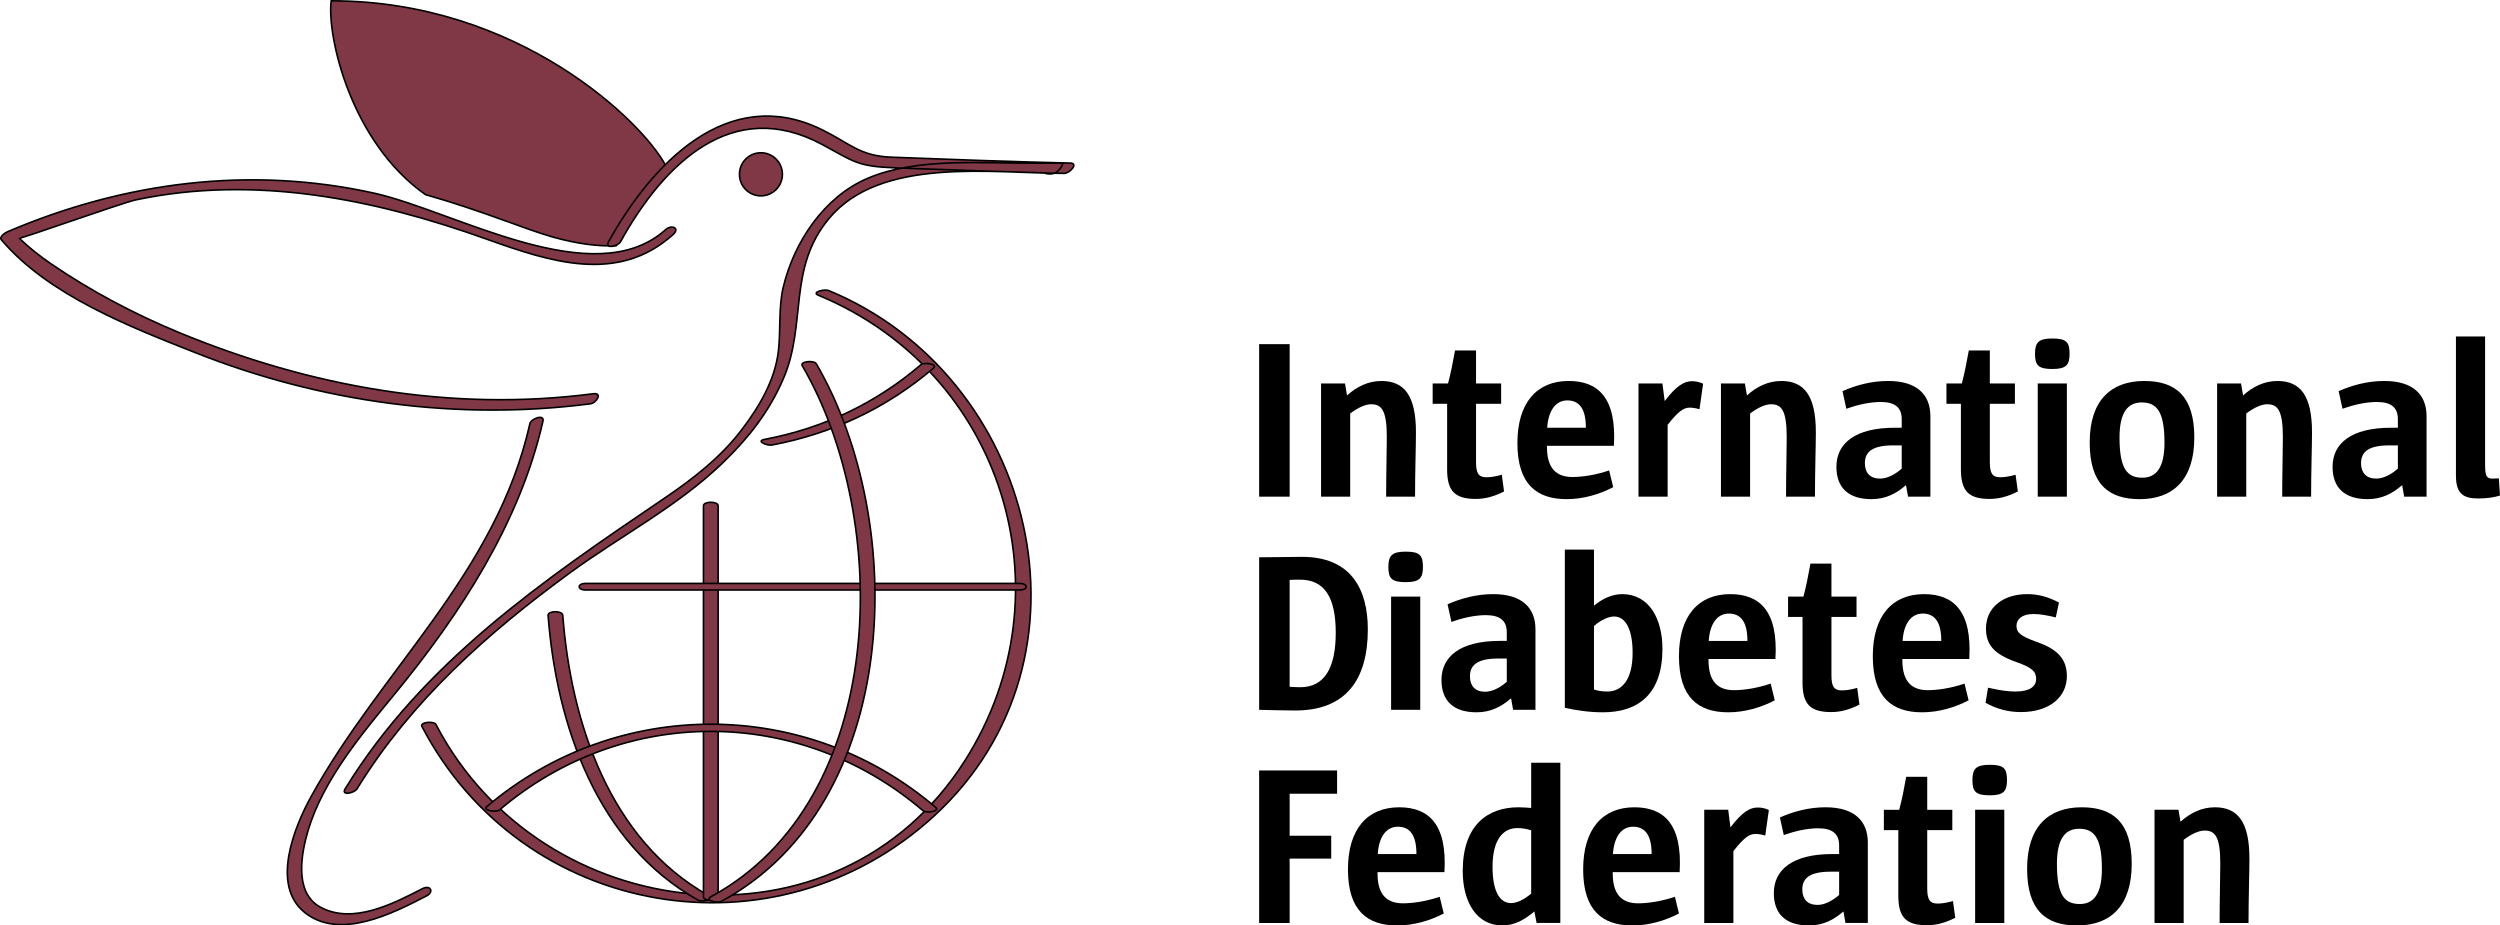 <?xml version="1.0" encoding="utf-8"?>
<!-- Generator: Adobe Illustrator 17.0.0, SVG Export Plug-In . SVG Version: 6.00 Build 0)  -->
<!DOCTYPE svg PUBLIC "-//W3C//DTD SVG 1.1//EN" "http://www.w3.org/Graphics/SVG/1.1/DTD/svg11.dtd">
<svg version="1.1" xmlns="http://www.w3.org/2000/svg" xmlns:xlink="http://www.w3.org/1999/xlink" x="0px" y="0px"
	 width="226.843px" height="83.974px" viewBox="0 0 226.843 83.974" style="enable-background:new 0 0 226.843 83.974;"
	 xml:space="preserve">
<g id="Layer_3" style="display:none;">
	<g style="display:inline;">
		<path style="stroke:#000000;stroke-width:0.949;" d="M-19.071-8.041c56.896,23.818,78.32,92.959,45.33,145.712
			c-39.506,63.145-130.782,52.08-163.322-11.196c-0.633-1.253-5.031-0.801-4.361,0.538c30.949,60.179,109.1,73.717,158.159,28.019
			c53.173-49.614,31.118-137.874-32.62-164.54C-17.056-10.01-21.295-9.007-19.071-8.041z"/>
		<path style="stroke:#000000;stroke-width:0.949;" d="M-102.471,92.216c2.603,34.415,15.09,71.493,46.33,89.234
			c1.134,0.67,5.367-0.218,3.192-1.47c-30.526-17.315-42.48-54.307-44.995-87.765C-98.068,90.662-102.553,90.793-102.471,92.216z"/>
		<path style="stroke:#000000;stroke-width:0.949;" d="M-54.506,57.915v122.491c0,1.422,4.53,1.422,4.53,0V57.915
			C-49.976,56.451-54.506,56.451-54.506,57.915z"/>
		<path style="stroke:#000000;stroke-width:0.949;" d="M-90.856,84.293H43.066c2.728,0,2.728-2.05,0-2.05H-90.856
			C-93.538,82.243-93.538,84.293-90.856,84.293z"/>
		<path style="stroke:#000000;stroke-width:0.949;" d="M12.628,13.726C-1.375,25.88-17.559,33.639-35.631,37.121
			c-2.851,0.538,0.835,2.05,2.26,1.759c18.619-3.562,35.435-11.575,49.903-24.108C17.955,13.508,13.595,12.883,12.628,13.726z"/>
		<path style="stroke:#000000;stroke-width:0.949;" d="M17.201,152.385c-39.964-34.634-98.496-34.752-138.582-0.247
			c-1.426,1.208,2.894,1.874,3.897,1.045c38.202-32.917,92.67-32.785,130.78,0.25C14.306,154.272,18.625,153.608,17.201,152.385z"/>
		<path style="stroke:#000000;stroke-width:0.949;" d="M-24.021,14.017C3.911,62.653,2.644,150.203-52.191,180.358
			c-2.183,1.162,2.049,2.095,3.183,1.47C6.804,151.161,8.942,63.323-19.659,13.473C-20.37,12.207-24.777,12.715-24.021,14.017z"/>
		<path style="stroke:#000000;stroke-width:5.693;" d="M-84.092-22.362c-5.15,0.247-29.388,0.021-58.322-12.694
			c-21.577-10.054-30.198-52.322-28.869-63.284c57.526,0,97.695,37.425,104.594,50.598C-70.89-42.683-79.985-32.787-84.092-22.362z"
			/>
		<path style="fill:none;stroke:#000000;stroke-width:4.744;stroke-linecap:round;" d="M-108.252,26.338
			c0,0-98.146,8.115-159.642-50.512c-4.008-1.315,61.904-30.018,124.898-6.564c62.981,23.453,76.307,4.886,76.307,4.886"/>
		<path style="fill:none;stroke:#000000;stroke-width:4.744;stroke-linecap:round;stroke-linejoin:round;" d="M-83.898-22.317
			c0,0,14.797-37.749,45.454-37.749c22.216,0.008,19.231,13.398,42.602,11.835c23.832-1.592,23.721-1.751,51.683-1.611
			c0,0-36.605-2.8-65.162,9.292C-36.162-25.875-28.789,7.868-39.606,29.532c-10.812,21.666-56.89,42.326-82.618,66.538
			c-25.744,24.196-44.864,50.699-44.864,50.699"/>
		<path style="fill:none;stroke:#000000;stroke-width:4.744;stroke-linecap:round;" d="M-107.925,26.717
			c-22.122,56.762-57.149,98.447-57.149,98.447s-30.171,38.417-16.234,51.648c13.937,13.215,38.21-4.594,38.21-4.594"/>
		<path d="M-29.931-45.487c0,2.914-2.362,5.276-5.279,5.276c-2.914,0-5.284-2.363-5.284-5.276c0-2.917,2.371-5.288,5.284-5.288
			C-32.294-50.775-29.931-48.404-29.931-45.487z"/>
	</g>
</g>
<g id="Layer_2">
	<g>
		<path style="fill:#813846;stroke:#000000;stroke-width:0.148;" d="M60.417,20.822c-6.508,5.867-19.14-1.664-26.46-3.292
			c-11.277-2.503-22.714-1.02-33.275,3.499C0.497,21.1-0.107,21.49,0.127,21.758c4.252,5.029,11.696,7.908,17.624,10.252
			c11.351,4.495,23.724,6.195,35.826,4.629c0.543-0.074,1.122-1.021,0.26-0.912c-12.891,1.676-25.709-0.632-37.651-5.576
			c-4.043-1.676-7.962-3.753-11.585-6.232c-1.011-0.692-1.971-1.457-2.859-2.308c0.099,0.098,9.367-3.219,10.574-3.473
			c10.809-2.284,21.654-0.086,31.871,3.571c5.706,2.041,11.88,4.094,16.897-0.437C61.736,20.676,60.911,20.373,60.417,20.822
			L60.417,20.822z"/>
		<path style="fill:#813846;stroke:#000000;stroke-width:0.148;" d="M55.919,22.292c-1.528,0.074-3.402-0.121-5.78-0.79
			c-2.477-0.693-6.409-2.393-11.523-3.838c-6.778-4.737-8.96-14.382-8.566-17.589h0.022c17.057,0.009,28.251,11.043,30.296,14.892
			C59.124,16.448,57.139,19.243,55.919,22.292L55.919,22.292z"/>
		<path style="fill:#813846;stroke:#000000;stroke-width:0.148;" d="M32.404,71.562c4.88-7.946,11.82-14.116,19.287-19.57
			c4.598-3.366,9.86-6.073,13.964-10.07c2.318-2.248,4.129-4.568,5.411-7.532c2.169-4.981,0.358-10.01,4.166-14.577
			c4.707-5.624,14.764-4.082,21.345-4.082c0.469,0,1.331-0.911,0.543-0.934c-5.411-0.121-10.833-0.328-16.244-0.534
			c-2.884-0.11-3.734-1.24-6.31-2.503c-8.602-4.216-15.491,3.231-19.348,10.179c-0.383,0.692,0.85,0.412,1.084,0
			c3.919-7.082,10.168-13.228,18.339-8.807c2.872,1.543,3.118,1.968,6.569,2.1c2.994,0.109,5.99,0.22,8.984,0.317l4.498,0.135
			c0.838,0.279,1.43-0.013,1.774-0.887l-2.613,0.012c-4.708,0.024-10.648-0.534-15.097,1.361c-3.993,1.688-6.705,5.807-7.678,9.863
			c-0.456,1.883-0.221,3.996-0.456,5.891c-0.32,2.589-1.713,4.957-3.254,6.985c-1.911,2.55-4.498,4.555-7.123,6.33
			C49.337,52.623,38.357,60.107,31.32,71.574C30.913,72.229,32.159,71.975,32.404,71.562L32.404,71.562z"/>
		<path style="fill:#813846;stroke:#000000;stroke-width:0.148;" d="M70.992,15.817c0,1.082-0.876,1.955-1.947,1.955
			c-1.085,0-1.948-0.873-1.948-1.955c0-1.082,0.863-1.955,1.948-1.955C70.116,13.862,70.992,14.735,70.992,15.817L70.992,15.817z"/>
		<path style="fill:#813846;stroke:#000000;stroke-width:0.148;" d="M48.081,38.447c-3.069,13.617-13.434,22.194-19.878,33.879
			c-1.479,2.698-3.648,7.969-0.567,10.46c3.192,2.575,8.035,0.072,11.067-1.494c0.726-0.377,0.333-1.021-0.369-0.657
			c-2.651,1.361-6.31,3.281-9.268,1.678c-2.428-1.324-1.713-4.932-1.108-6.973c1.392-4.629,4.905-8.783,7.912-12.439
			c5.903-7.191,11.326-15.523,13.397-24.696C49.412,37.549,48.18,37.986,48.081,38.447L48.081,38.447z"/>
		<path style="fill:#813846;stroke:#000000;stroke-width:0.148;" d="M74.246,26.786c16.724,6.899,23.021,26.931,13.322,42.212
			c-11.61,18.294-38.44,15.087-48.003-3.244c-0.186-0.363-1.479-0.23-1.282,0.159c9.095,17.431,32.068,21.356,46.487,8.114
			c15.627-14.371,9.144-39.94-9.588-47.667C74.837,26.216,73.592,26.506,74.246,26.786L74.246,26.786z"/>
		<path style="fill:#813846;stroke:#000000;stroke-width:0.148;" d="M49.732,55.83c0.764,9.974,4.436,20.712,13.618,25.852
			c0.333,0.193,1.577-0.062,0.937-0.427c-8.972-5.016-12.486-15.731-13.224-25.425C51.026,55.381,49.707,55.417,49.732,55.83
			L49.732,55.83z"/>
		<path style="fill:#813846;stroke:#000000;stroke-width:0.148;" d="M63.831,45.894v35.484c0,0.412,1.331,0.412,1.331,0V45.894
			C65.162,45.469,63.831,45.469,63.831,45.894L63.831,45.894z"/>
		<path style="fill:#813846;stroke:#000000;stroke-width:0.148;" d="M53.146,53.534H92.51c0.802,0,0.802-0.594,0-0.594H53.146
			C52.357,52.94,52.357,53.534,53.146,53.534L53.146,53.534z"/>
		<path style="fill:#813846;stroke:#000000;stroke-width:0.148;" d="M83.563,33.091c-4.117,3.522-8.874,5.77-14.186,6.778
			c-0.838,0.157,0.247,0.595,0.666,0.511c5.472-1.033,10.414-3.353,14.666-6.985C85.128,33.03,83.846,32.847,83.563,33.091
			L83.563,33.091z"/>
		<path style="fill:#813846;stroke:#000000;stroke-width:0.148;" d="M84.906,73.262c-11.745-10.034-28.95-10.071-40.731-0.073
			c-0.42,0.352,0.85,0.546,1.146,0.304c11.227-9.536,27.236-9.499,38.439,0.073C84.055,73.809,85.325,73.614,84.906,73.262
			L84.906,73.262z"/>
		<path style="fill:#813846;stroke:#000000;stroke-width:0.148;" d="M72.791,33.176c8.208,14.091,7.838,39.455-8.282,48.189
			c-0.641,0.34,0.604,0.608,0.937,0.426c16.404-8.88,17.032-34.329,8.627-48.771C73.864,32.653,72.569,32.8,72.791,33.176
			L72.791,33.176z"/>
	</g>
</g>
<g id="Layer_1">
	<g>
		<path d="M114.251,45.066V31.227h2.768v13.839H114.251z"/>
		<path d="M128.398,45.066h-2.624c0-2.071,0.061-4.183,0.061-5.392c0-2.44-0.472-2.993-1.415-2.993c-0.554,0-1.23,0.328-1.907,0.841
			v7.545h-2.645V34.795h2.173l0.185,1.087c0.881-0.8,1.927-1.312,3.116-1.312c2.071,0,3.137,1.312,3.137,4.654
			C128.48,40.494,128.398,42.811,128.398,45.066z"/>
		<path d="M133.912,45.271c-1.907,0-2.604-0.718-2.604-2.686V36.64h-1.312v-1.845h1.394c0.246-0.922,0.43-1.845,0.635-2.993h1.907
			v2.993h2.276v1.845h-2.276v5.29c0,1.046,0.246,1.374,0.943,1.374c0.308,0,0.738-0.041,1.394-0.226l0.205,1.517
			C135.511,45.087,134.691,45.271,133.912,45.271z"/>
		<path d="M140.37,40.453v0.143c0,1.886,0.841,2.686,2.297,2.686c0.922,0,2.132-0.184,3.342-0.595l0.369,1.517
			c-1.25,0.656-2.727,1.087-4.223,1.087c-2.707,0-4.47-1.333-4.47-5.085c0-3.67,1.763-5.638,4.654-5.638
			c2.624,0,4.367,1.476,4.101,5.884H140.37z M143.896,38.772c0-1.64-0.574-2.44-1.681-2.44c-1.128,0-1.743,1.046-1.825,2.481h3.506
			V38.772z"/>
		<path d="M154.208,37.132c-0.431-0.123-0.697-0.143-0.902-0.143c-0.574,0-1.066,0.39-1.989,1.558v6.52h-2.645V34.795h2.173
			l0.205,1.599c1.045-1.374,1.743-1.804,2.481-1.804c0.308,0,0.656,0.062,1.005,0.226L154.208,37.132z"/>
		<path d="M164.684,45.066h-2.624c0-2.071,0.061-4.183,0.061-5.392c0-2.44-0.472-2.993-1.415-2.993c-0.554,0-1.23,0.328-1.907,0.841
			v7.545h-2.645V34.795h2.173l0.185,1.087c0.881-0.8,1.927-1.312,3.116-1.312c2.071,0,3.137,1.312,3.137,4.654
			C164.766,40.494,164.684,42.811,164.684,45.066z"/>
		<path d="M173.13,45.066l-0.185-1.046c-0.882,0.759-1.825,1.271-3.137,1.271c-2.071,0-3.178-1.025-3.178-2.932
			c0-2.132,1.702-3.547,5.29-3.547h0.636v-0.779c0-1.046-0.595-1.558-1.907-1.558c-1.066,0-2.194,0.287-3.117,0.615l-0.349-1.599
			c1.21-0.533,2.604-0.923,4.141-0.923c2.624,0,3.834,1.251,3.834,3.198v7.299H173.13z M172.556,40.412h-0.779
			c-2.009,0-2.563,0.677-2.563,1.62c0,0.861,0.471,1.394,1.374,1.394c0.636,0,1.333-0.349,1.968-0.902V40.412z"/>
		<path d="M180.531,45.271c-1.907,0-2.604-0.718-2.604-2.686V36.64h-1.312v-1.845h1.394c0.246-0.922,0.43-1.845,0.635-2.993h1.907
			v2.993h2.276v1.845h-2.276v5.29c0,1.046,0.246,1.374,0.943,1.374c0.308,0,0.738-0.041,1.394-0.226l0.205,1.517
			C182.13,45.087,181.31,45.271,180.531,45.271z"/>
		<path d="M186.23,33.482c-1.271,0-1.579-0.328-1.579-1.374c0-1.046,0.328-1.394,1.579-1.394c1.271,0,1.558,0.328,1.558,1.394
			C187.789,33.113,187.481,33.482,186.23,33.482z M184.898,45.066V34.795h2.645v10.272H184.898z"/>
		<path d="M194.144,45.292c-2.829,0-4.531-1.374-4.531-5.146c0-3.793,1.907-5.577,4.962-5.577c2.829,0,4.531,1.374,4.531,5.126
			C199.105,43.508,197.198,45.292,194.144,45.292z M194.328,36.517c-1.21,0-2.009,0.841-2.009,3.178c0,2.891,0.718,3.65,2.071,3.65
			c1.21,0,2.009-0.841,2.009-3.178C196.399,37.275,195.661,36.517,194.328,36.517z"/>
		<path d="M209.704,45.066h-2.624c0-2.071,0.061-4.183,0.061-5.392c0-2.44-0.472-2.993-1.415-2.993c-0.554,0-1.23,0.328-1.907,0.841
			v7.545h-2.645V34.795h2.173l0.185,1.087c0.881-0.8,1.927-1.312,3.116-1.312c2.071,0,3.137,1.312,3.137,4.654
			C209.786,40.494,209.704,42.811,209.704,45.066z"/>
		<path d="M218.15,45.066l-0.185-1.046c-0.882,0.759-1.825,1.271-3.137,1.271c-2.071,0-3.178-1.025-3.178-2.932
			c0-2.132,1.702-3.547,5.29-3.547h0.636v-0.779c0-1.046-0.595-1.558-1.907-1.558c-1.066,0-2.194,0.287-3.117,0.615l-0.349-1.599
			c1.21-0.533,2.604-0.923,4.142-0.923c2.624,0,3.834,1.251,3.834,3.198v7.299H218.15z M217.576,40.412h-0.779
			c-2.009,0-2.563,0.677-2.563,1.62c0,0.861,0.471,1.394,1.374,1.394c0.636,0,1.333-0.349,1.968-0.902V40.412z"/>
		<path d="M224.875,45.231c-1.333,0-2.03-0.41-2.03-2.071V30.53h2.645v11.584c0,1.148,0.144,1.312,0.697,1.312
			c0.185,0,0.39-0.02,0.554-0.02l0.102,1.558C226.31,45.128,225.674,45.231,224.875,45.231z"/>
		<path d="M117.532,64.469c-1.087,0-2.235-0.041-3.28-0.061V50.568c1.394,0,2.625-0.041,3.895-0.041c4.388,0,5.966,2.87,5.966,6.581
			C124.113,61.742,122.063,64.469,117.532,64.469z M117.962,52.598c-0.307,0-0.635,0-0.943,0.02v9.698
			c0.328,0.02,0.656,0.041,0.964,0.041c2.194,0,3.219-1.743,3.219-4.941C121.202,54.279,120.238,52.598,117.962,52.598z"/>
		<path d="M127.556,52.823c-1.271,0-1.579-0.328-1.579-1.374c0-1.046,0.328-1.394,1.579-1.394c1.271,0,1.558,0.328,1.558,1.394
			C129.115,52.454,128.807,52.823,127.556,52.823z M126.224,64.407V54.136h2.645v10.272H126.224z"/>
		<path d="M137.295,64.407l-0.185-1.046c-0.882,0.759-1.825,1.271-3.137,1.271c-2.071,0-3.178-1.025-3.178-2.932
			c0-2.132,1.702-3.547,5.29-3.547h0.636v-0.779c0-1.045-0.595-1.558-1.907-1.558c-1.066,0-2.194,0.287-3.117,0.615l-0.349-1.599
			c1.21-0.533,2.604-0.923,4.142-0.923c2.624,0,3.834,1.251,3.834,3.198v7.299H137.295z M136.721,59.753h-0.779
			c-2.009,0-2.563,0.677-2.563,1.62c0,0.861,0.471,1.394,1.374,1.394c0.636,0,1.333-0.349,1.968-0.902V59.753z"/>
		<path d="M145.454,64.633c-1.271,0-2.481-0.185-3.465-0.41V49.871h2.645v5.085c0.718-0.595,1.599-1.046,2.563-1.046
			c2.44,0,3.649,2.235,3.649,4.962C150.846,62.952,148.673,64.633,145.454,64.633z M146.458,55.94c-0.472,0-1.169,0.287-1.825,0.861
			v5.761c0.287,0.103,0.697,0.185,1.21,0.185c1.333,0,2.296-1.087,2.296-3.506C148.14,57.108,147.504,55.94,146.458,55.94z"/>
		<path d="M155.028,59.794v0.144c0,1.886,0.841,2.686,2.297,2.686c0.922,0,2.132-0.184,3.342-0.595l0.369,1.517
			c-1.25,0.656-2.727,1.087-4.223,1.087c-2.707,0-4.47-1.333-4.47-5.085c0-3.67,1.763-5.638,4.654-5.638
			c2.624,0,4.367,1.476,4.101,5.884H155.028z M158.554,58.113c0-1.64-0.574-2.44-1.681-2.44c-1.128,0-1.743,1.046-1.825,2.481h3.506
			V58.113z"/>
		<path d="M166.16,64.612c-1.907,0-2.604-0.718-2.604-2.686v-5.946h-1.312v-1.845h1.394c0.246-0.923,0.43-1.845,0.635-2.993h1.907
			v2.993h2.276v1.845h-2.276v5.29c0,1.046,0.246,1.374,0.943,1.374c0.308,0,0.738-0.041,1.394-0.226l0.205,1.517
			C167.759,64.428,166.939,64.612,166.16,64.612z"/>
		<path d="M172.617,59.794v0.144c0,1.886,0.841,2.686,2.297,2.686c0.922,0,2.132-0.184,3.342-0.595l0.369,1.517
			c-1.25,0.656-2.727,1.087-4.223,1.087c-2.706,0-4.47-1.333-4.47-5.085c0-3.67,1.763-5.638,4.654-5.638
			c2.624,0,4.367,1.476,4.101,5.884H172.617z M176.144,58.113c0-1.64-0.574-2.44-1.681-2.44c-1.128,0-1.743,1.046-1.825,2.481h3.506
			V58.113z"/>
		<path d="M183.36,64.612c-1.148,0-2.194-0.287-3.198-0.84l0.225-1.374c1.169,0.267,1.866,0.349,2.501,0.349
			c1.353,0,1.866-0.513,1.866-1.128c0-0.676-0.328-1.025-1.825-1.558c-1.968-0.697-2.727-1.538-2.727-3.034
			c0-1.866,1.497-3.117,3.752-3.117c0.923,0,1.804,0.205,2.871,0.759l-0.287,1.353c-0.861-0.205-1.456-0.307-2.03-0.307
			c-1.066,0-1.538,0.492-1.538,1.066c0,0.615,0.349,0.923,1.804,1.456c2.009,0.677,2.768,1.64,2.768,3.117
			C187.542,63.218,186.004,64.612,183.36,64.612z"/>
		<path d="M117.019,72.021v3.814h3.772v2.071h-3.772v5.843h-2.768V69.909h7.073v2.112H117.019z"/>
		<path d="M124.994,79.135v0.144c0,1.886,0.841,2.686,2.297,2.686c0.922,0,2.132-0.184,3.342-0.595l0.369,1.517
			c-1.25,0.656-2.727,1.087-4.223,1.087c-2.707,0-4.47-1.333-4.47-5.085c0-3.67,1.763-5.638,4.654-5.638
			c2.624,0,4.367,1.476,4.101,5.884H124.994z M128.521,77.454c0-1.64-0.574-2.44-1.681-2.44c-1.128,0-1.743,1.046-1.825,2.481h3.506
			V77.454z"/>
		<path d="M139.427,83.748l-0.205-1.046c-0.861,0.738-1.804,1.271-2.891,1.271c-2.399,0-3.608-2.194-3.608-4.941
			c0-4.142,2.235-5.782,5.064-5.782c0.41,0,0.882,0.041,1.148,0.061v-4.101h2.645v14.537H139.427z M138.935,75.342
			c-0.369-0.123-0.8-0.205-1.25-0.205c-1.333,0-2.256,1.087-2.256,3.527c0,2.173,0.636,3.28,1.681,3.28
			c0.492,0,1.148-0.287,1.825-0.861V75.342z"/>
		<path d="M146.336,79.135v0.144c0,1.886,0.841,2.686,2.297,2.686c0.922,0,2.132-0.184,3.342-0.595l0.369,1.517
			c-1.25,0.656-2.727,1.087-4.223,1.087c-2.707,0-4.47-1.333-4.47-5.085c0-3.67,1.763-5.638,4.654-5.638
			c2.624,0,4.367,1.476,4.101,5.884H146.336z M149.862,77.454c0-1.64-0.574-2.44-1.681-2.44c-1.128,0-1.743,1.046-1.825,2.481h3.506
			V77.454z"/>
		<path d="M160.174,75.814c-0.431-0.123-0.697-0.144-0.902-0.144c-0.574,0-1.066,0.39-1.989,1.558v6.52h-2.645V73.476h2.173
			l0.205,1.599c1.045-1.374,1.743-1.804,2.481-1.804c0.308,0,0.656,0.061,1.005,0.225L160.174,75.814z"/>
		<path d="M167.452,83.748l-0.185-1.046c-0.882,0.759-1.825,1.271-3.137,1.271c-2.071,0-3.178-1.025-3.178-2.932
			c0-2.132,1.702-3.547,5.29-3.547h0.636v-0.779c0-1.046-0.595-1.558-1.907-1.558c-1.066,0-2.194,0.287-3.117,0.615l-0.349-1.599
			c1.21-0.533,2.604-0.923,4.142-0.923c2.624,0,3.834,1.251,3.834,3.198v7.299H167.452z M166.878,79.094h-0.779
			c-2.009,0-2.563,0.677-2.563,1.62c0,0.861,0.471,1.394,1.374,1.394c0.636,0,1.333-0.349,1.968-0.902V79.094z"/>
		<path d="M174.852,83.953c-1.907,0-2.604-0.718-2.604-2.686v-5.946h-1.312v-1.845h1.394c0.246-0.923,0.43-1.845,0.635-2.993h1.907
			v2.993h2.276v1.845h-2.276v5.29c0,1.046,0.246,1.374,0.943,1.374c0.308,0,0.738-0.041,1.394-0.226l0.205,1.517
			C176.452,83.769,175.631,83.953,174.852,83.953z"/>
		<path d="M180.551,72.164c-1.271,0-1.579-0.328-1.579-1.374c0-1.046,0.328-1.394,1.579-1.394c1.271,0,1.558,0.328,1.558,1.394
			C182.11,71.795,181.802,72.164,180.551,72.164z M179.219,83.748V73.476h2.645v10.272H179.219z"/>
		<path d="M188.465,83.974c-2.829,0-4.531-1.374-4.531-5.146c0-3.793,1.907-5.577,4.961-5.577c2.829,0,4.531,1.374,4.531,5.126
			C193.426,82.19,191.52,83.974,188.465,83.974z M188.649,75.199c-1.21,0-2.009,0.841-2.009,3.178c0,2.891,0.718,3.65,2.071,3.65
			c1.21,0,2.009-0.841,2.009-3.178C190.72,75.957,189.982,75.199,188.649,75.199z"/>
		<path d="M204.025,83.748h-2.624c0-2.071,0.061-4.182,0.061-5.392c0-2.44-0.472-2.993-1.415-2.993c-0.554,0-1.23,0.328-1.907,0.841
			v7.545h-2.645V73.476h2.173l0.185,1.087c0.881-0.8,1.927-1.312,3.116-1.312c2.071,0,3.137,1.312,3.137,4.654
			C204.107,79.176,204.025,81.493,204.025,83.748z"/>
	</g>
</g>
</svg>
